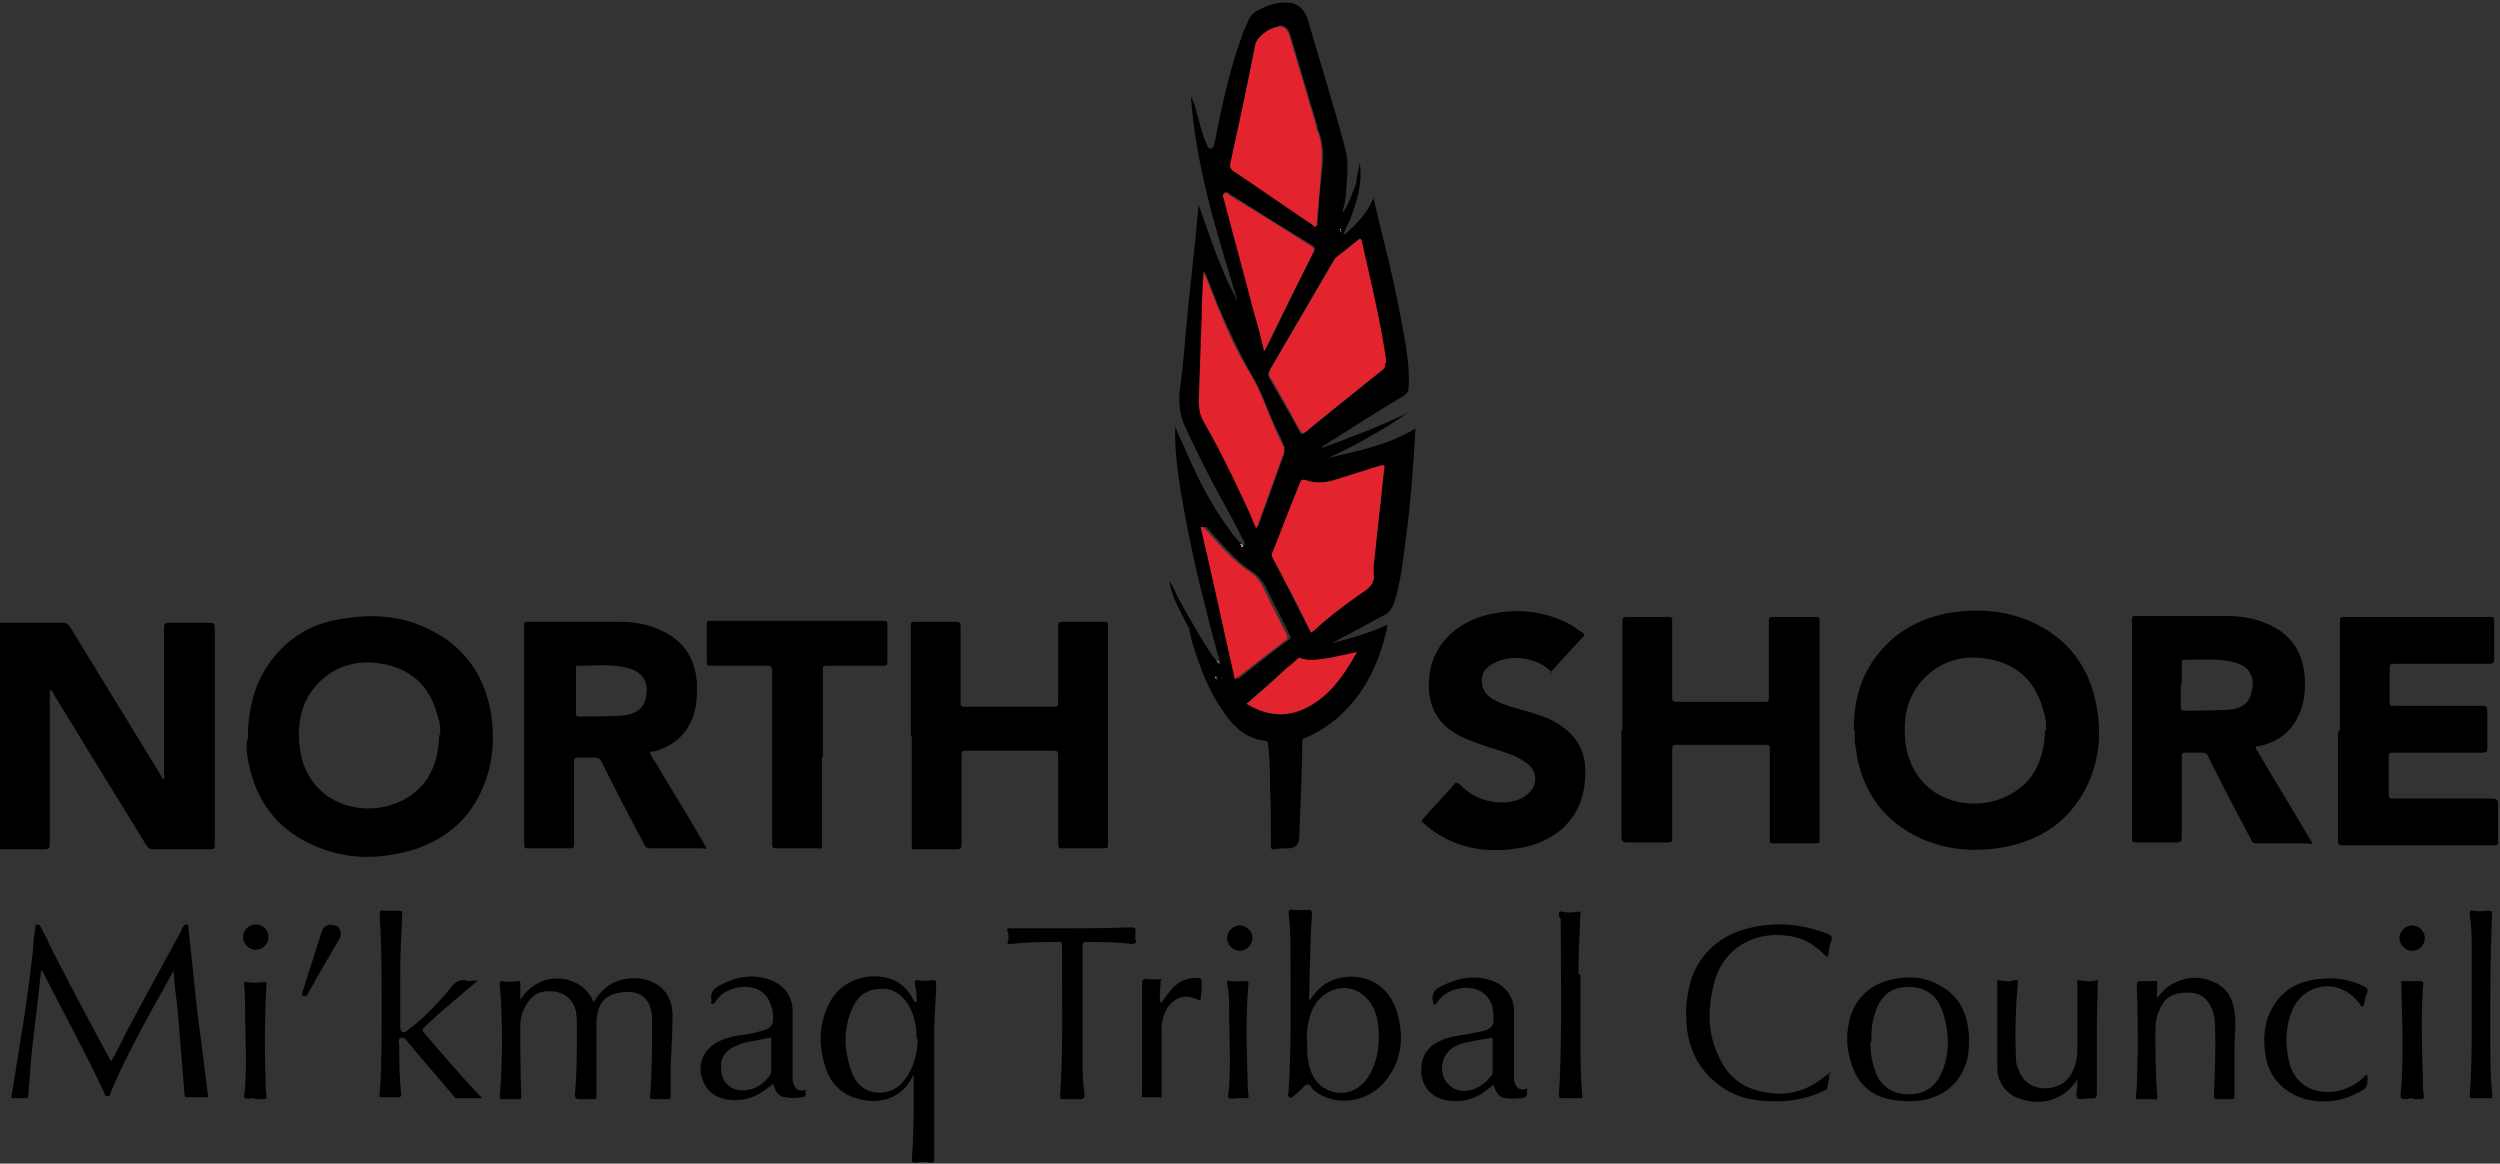 <?xml version="1.0" encoding="UTF-8"?>
<svg xmlns="http://www.w3.org/2000/svg" version="1.1" viewBox="0 0 256.1 119.2">
  <rect x="0" y="0" width="256.1" height="119.2" fill="#333333" stroke="none"/>
  <defs>
    <style>
      .cls-1 {
        fill: #fff;
      }

      .cls-2 {
        fill: #e3232e;
      }
    </style>
  </defs>
  <!-- Generator: Adobe Illustrator 28.7.1, SVG Export Plug-In . SVG Version: 1.2.0 Build 142)  -->
  <g>
    <g id="Layer_1">
      <g>
        <path d="M124.7,69.3c-1.5-2.4-2.9-4.8-4.1-7.3-.4-.8-.7-1.6-.8-2.5.3.5.6,1,.8,1.6,1.2,2.1,2.3,4.2,3.7,6.2.2.2.3.4.5.7,0,0,0,0,.2.1,0,0,0-.2,0-.2-.5-1.8-1-3.5-1.4-5.3-1.1-4.1-2-8.4-2.7-12.6-.3-2.1-.6-4.1-.5-6.3.2.5.4,1.1.7,1.6,1.3,3.1,2.8,6.2,4.8,8.9.4.6.9,1.2,1.4,1.6,0,0,0,.2.2,0,0,0,0-.1,0-.2-.8-1.6-1.6-3.1-2.5-4.7-1.3-2.4-2.5-4.8-3.6-7.2-.6-1.3-.7-2.6-.5-4,.3-2.3.5-4.7.7-7,.2-2.3.5-4.6.7-6.8.2-1.6.3-3.1.5-4.9,1.2,3.4,2.3,6.8,4,9.9-2.1-6.9-4.3-13.8-4.8-21,.3.5.5,1.2.6,1.7.3,1,.5,2,.9,2.9,0,.2.2.3.2.5.2.3.5.3.6,0,.2-.6.3-1.2.4-1.8.7-3.3,1.4-6.5,2.6-9.7,0-.2.1-.3.2-.5.3-.7.5-1.4,1.1-1.8,1.1-.6,2.3-1.1,3.6-.9.8.1,1.4.7,1.7,1.5,1.3,4.4,2.7,8.9,3.9,13.4.4,1.4.2,2.8.1,4.3,0,.8-.2,1.5-.4,2.3.3-.3.5-.7.7-1.2.2-.4.3-.8.5-1.2s.3-.9.3-1.3c.1-.4.2-.9.3-1.4.3,2.1-.3,3.9-1,5.8-.2.4-.4.8-.6,1.3,0,0-.2.2,0,.2,0,0,0,0,.2-.1,1.1-1,2.2-2.1,2.8-3.6.5,2.1,1,4.2,1.5,6.2.7,2.9,1.3,5.9,1.8,8.8.2,1.4.4,2.8.3,4.3,0,.5-.2.8-.6,1-2.7,1.6-5.3,3.3-8,5,0,0-.2,0-.3.3,3-1.1,5.9-2.2,8.8-3.6-2.6,1.8-5.3,3.3-8.1,4.6,3-.7,6.1-1.3,8.9-3-.2,3.8-.5,7.6-1,11.4-.3,2.2-.5,4.4-1.2,6.5-.2.5-.4.8-.8,1.1-1.8,1-3.7,2-5.6,3,1.9-.5,3.8-1,5.7-1.9,0,.6-.2,1-.3,1.5-.8,3-2.2,5.6-4.4,7.7-1.1,1-2.3,1.8-3.7,2.4-.2,0-.3.2-.3.4,0,3.3-.2,6.5-.3,9.7,0,.8-.4,1.2-1.1,1.2-.5,0-1,0-1.4.1-.3,0-.4,0-.4-.3,0-2.1,0-4.2-.1-6.3,0-1.3,0-2.7-.2-4.1,0-.2,0-.3-.2-.4-2-.2-3.3-1.4-4.3-2.9-1.6-2.2-2.5-4.7-3.3-7.3-.1-.4-.2-.8-.3-1.3,1.1,1.8,2,3.5,3.3,4.9,0,0,0,0,0,.1l.2.2h0c0-.1-.1-.2-.2-.3h0c0-.1,0,0,0,0h0ZM141.9,37.2v-.2c-.6-4.1-1.6-8.1-2.5-12.2,0-.3-.2-.3-.4-.1-.5.4-1,.8-1.5,1.2-.3.2-.7.4-.9.8-2.2,3.8-4.4,7.5-6.6,11.3-.1.2-.2.4,0,.7,1,1.8,2.1,3.6,3.1,5.5.2.3.3.4.6.1,2.6-2.1,5.2-4.2,7.8-6.3.2-.2.4-.4.3-.7h0ZM134.3,64.8c.1,0,.2-.2.3-.2,1.5-1.4,3.1-2.6,4.8-3.8.8-.5,1.5-1.1,1.3-2.1,0-.2,0-.4,0-.6.2-1.8.4-3.7.6-5.6.2-1.5.3-3,.5-4.5,0-.3,0-.4-.4-.3-1.6.5-3.2,1-4.8,1.5-.9.3-1.8.3-2.8,0-.3-.1-.4,0-.6.2-.9,2.4-1.8,4.7-2.8,7.1-.1.3,0,.5,0,.7.3.7.7,1.4,1.1,2.1.9,1.8,1.8,3.7,2.8,5.5h0s0,0,0,0ZM131,2.7c-.8,0-2.2,1-2.3,1.7-.9,4.1-1.7,8.2-2.6,12.4,0,.3,0,.5.3.6,2.7,1.8,5.4,3.6,8.1,5.5.2,0,.3.3.4.2.2,0,0-.3.1-.5.1-1.6.2-3.1.4-4.7s.3-3.1-.4-4.7c0-.2,0-.3-.1-.5-.9-3-1.8-6.1-2.7-9.1-.2-.7-.6-1-1.1-1h0s0,0,0,0ZM128.7,54.2c0-.2.1-.2.2-.3.9-2.5,1.8-5,2.7-7.5,0-.2,0-.4,0-.6-.3-.8-.7-1.6-1.1-2.4-.7-1.6-1.3-3.4-2.2-4.9-1.4-2.4-2.5-4.9-3.6-7.4-.4-1.1-.8-2.1-1.3-3.3,0,1.6-.1,3.1-.2,4.6-.1,2.9-.2,5.8-.3,8.6,0,.8,0,1.5.5,2.2,1,1.8,1.9,3.5,2.8,5.3.9,1.8,1.8,3.7,2.6,5.7h0ZM129.5,36c0-.2.2-.3.3-.5,1.6-3.2,3.1-6.4,4.8-9.7.2-.4.1-.5-.2-.7-2.8-1.7-5.5-3.4-8.2-5.1-.2-.1-.4-.4-.7-.3-.3.2,0,.5,0,.7,1,3.9,2,7.8,3.1,11.7.3,1.3.6,2.5,1,3.8ZM123.3,54s0,0,0,0c1.2,5.2,2.3,10.4,3.5,15.6,1.8-1.4,3.5-2.8,5.3-4.1.2-.2.1-.3,0-.5-.7-1.5-1.5-2.9-2.2-4.4-.4-.9-.9-1.6-1.7-2.1-1.5-1-2.7-2.4-3.9-3.7-.2-.3-.5-.5-.7-.8h0ZM139,66.8c-1,.2-1.9.5-2.8.6-1,.2-2,.5-3,0-.2,0-.3,0-.4.2-.5.5-1.1.9-1.6,1.4-1.2,1-2.3,2-3.5,3.1,1.8,1.1,3.7,1.5,5.7.6,2.7-1.2,4.2-3.4,5.6-5.9h0Z"/>
        <path class="cls-2" d="M141.9,37.2c0,.3,0,.5-.3.7-2.6,2.1-5.3,4.2-7.8,6.3-.3.2-.4.2-.6-.1-1-1.8-2-3.6-3.1-5.5-.2-.3,0-.4,0-.7,2.2-3.8,4.4-7.5,6.6-11.3.2-.3.6-.5.9-.8.5-.4,1-.8,1.5-1.2.2-.2.3-.2.4.1.9,4,1.9,8.1,2.5,12.2v.2s0,0,0,0Z"/>
        <path class="cls-2" d="M134.3,64.8c-.9-1.9-1.8-3.7-2.8-5.5-.3-.7-.7-1.4-1.1-2.1-.1-.2-.2-.4,0-.7.9-2.3,1.8-4.7,2.8-7.1.1-.3.3-.3.6-.2.9.3,1.8.3,2.8,0,1.6-.5,3.2-1,4.8-1.5.4-.1.5,0,.4.3-.2,1.5-.3,3-.5,4.5-.2,1.8-.4,3.7-.6,5.6,0,.2,0,.4,0,.6.2,1.1-.5,1.6-1.3,2.1-1.7,1.2-3.3,2.4-4.8,3.8,0,0-.2.1-.3.2h0s0,0,0,0Z"/>
        <path class="cls-2" d="M131,2.7c.5,0,.9.3,1.1,1,.9,3,1.8,6.1,2.7,9.1,0,.2,0,.3.1.5.7,1.5.5,3.1.4,4.7s-.3,3.1-.4,4.7c0,.2,0,.4-.1.5s-.3-.1-.4-.2c-2.7-1.8-5.4-3.7-8.1-5.5-.2-.2-.3-.3-.3-.6.9-4.1,1.8-8.2,2.6-12.4.2-.7,1.5-1.7,2.3-1.7h0s0,0,0,0Z"/>
        <path class="cls-2" d="M128.7,54.2c-.8-2-1.7-3.8-2.6-5.7-.9-1.8-1.8-3.6-2.8-5.3-.4-.7-.5-1.4-.5-2.2.1-2.9.2-5.8.3-8.6,0-1.5.1-3,.2-4.6.5,1.2.9,2.3,1.3,3.3,1,2.5,2.1,5,3.6,7.4.9,1.5,1.5,3.3,2.2,4.9.3.8.7,1.6,1.1,2.4,0,.2.1.4,0,.6-.9,2.5-1.8,5-2.7,7.5,0,0,0,.1-.2.3h0Z"/>
        <path class="cls-2" d="M129.5,36c-.3-1.3-.6-2.5-1-3.8-1-3.9-2.1-7.8-3.1-11.7,0-.2-.3-.5,0-.7.2-.2.5.2.7.3,2.8,1.7,5.5,3.4,8.2,5.1.3.2.4.3.2.7-1.6,3.2-3.2,6.4-4.8,9.7,0,.2-.2.3-.3.5Z"/>
        <path class="cls-2" d="M123.3,54c.2.3.5.5.7.8,1.2,1.3,2.4,2.7,3.9,3.7.9.5,1.3,1.3,1.7,2.1.7,1.5,1.5,3,2.2,4.4,0,.2.2.3,0,.5-1.7,1.3-3.5,2.7-5.3,4.1-1.2-5.3-2.3-10.5-3.5-15.6,0,0,0,0,0,0h0Z"/>
        <path class="cls-2" d="M139,66.8c-1.4,2.5-3,4.8-5.6,5.9-2,.8-3.8.5-5.7-.6,1.2-1,2.4-2,3.5-3.1.5-.5,1.1-.9,1.6-1.4.1,0,.2-.3.4-.2,1,.4,2,.1,3,0,.9-.2,1.8-.4,2.8-.6h0Z"/>
        <path class="cls-2" d="M137.5,23.7s-.1.1-.2.1c-.1-.1,0-.2,0-.2,0,0,0,0,0,.1h0,0Z"/>
        <path class="cls-1" d="M127.3,55.8c0,0,.1.1,0,.2-.1,0-.1,0-.2,0,0,0,0,0,0,0h0s0,0,0,0Z"/>
      </g>
      <path d="M16.8,79.8c.1-.2,0-.4,0-.6v-14.9c0-.4.1-.5.5-.5,1.4,0,2.8,0,4.2,0,.4,0,.5.1.5.5,0,7.4,0,14.8,0,22.2,0,.4,0,.5-.5.5-1.9,0-3.9,0-5.8,0-.4,0-.5-.1-.7-.4-3.2-5.2-6.4-10.4-9.5-15.5,0-.2-.2-.3-.4-.5v15.8c0,.4,0,.6-.6.6-1.4,0-2.8,0-4.2,0-.3,0-.4,0-.4-.4v-22.4c0-.3,0-.4.4-.4,2.1,0,4.1,0,6.2,0,.3,0,.4.1.6.3,3.1,5.1,6.2,10.1,9.3,15.2.1.2.2.3.3.5h0Z"/>
      <path d="M189.9,74.8c0-3.2.8-6,3-8.4,1.8-2,4.1-3.1,6.7-3.6,2.9-.5,5.8-.3,8.5.9,3.8,1.7,6,4.7,6.7,8.8.5,2.9.2,5.6-1.1,8.2-1.8,3.5-4.7,5.4-8.5,6.1-2.9.5-5.7.3-8.4-.9-3.7-1.7-5.8-4.5-6.6-8.5,0-.4-.1-.8-.2-1.3,0-.4,0-.9,0-1.3ZM209.6,74.8c0-.6,0-1.2-.2-1.7-.8-3.4-2.9-5.3-6.4-5.7-2-.2-3.9.3-5.5,1.7-2.1,1.9-2.6,4.3-2.3,7,.8,6,6.9,7.4,10.7,5.3,2.6-1.4,3.5-3.8,3.6-6.6h0Z"/>
      <path d="M25.4,75.6c0-3.5.9-6.3,3-8.7,1.8-2,4-3.1,6.6-3.5,2.9-.5,5.8-.4,8.6.9,3.8,1.7,6,4.7,6.7,8.8.4,2.6.2,5.1-.8,7.5-1.3,3.2-3.7,5.3-7,6.4-3.9,1.2-7.7,1.1-11.4-.9-3.1-1.7-4.9-4.4-5.6-7.8-.2-.9-.3-1.8-.2-2.4h0ZM45.1,75.3c0-.6,0-1.2-.2-1.7-.8-3.4-2.9-5.3-6.4-5.7-2-.2-3.9.3-5.5,1.7-2.1,1.9-2.6,4.3-2.3,7,.8,6,6.9,7.4,10.7,5.3,2.6-1.4,3.5-3.8,3.6-6.6h0Z"/>
      <path d="M231.1,76.7c1.9,3.2,3.9,6.5,5.8,9.7-.1.1-.3,0-.4,0-1.8,0-3.5,0-5.3,0-.3,0-.5-.1-.6-.4-1.5-2.8-3-5.7-4.4-8.5-.1-.3-.3-.4-.6-.4-.6,0-1.1,0-1.7,0-.3,0-.4,0-.4.4,0,2.8,0,5.6,0,8.3,0,.4-.1.5-.5.5-1.4,0-2.8,0-4.2,0-.3,0-.4,0-.4-.4,0-7.4,0-14.9,0-22.4,0-.4.1-.4.5-.4,3.1,0,6.1,0,9.2,0,1.3,0,2.7.2,3.9.7,2.6,1,3.9,2.9,4.1,5.6.1,1.6-.1,3-.9,4.4-.8,1.4-2,2.2-3.6,2.6-.1,0-.3,0-.5.1h0ZM223.4,70.1v2.4c0,.2,0,.3.3.3,1.6,0,3.1,0,4.7-.1,1-.1,1.9-.5,2.2-1.6.5-1.7-.1-2.9-1.9-3.3-1.7-.4-3.4-.2-5-.2-.3,0-.2.2-.2.3v2.3h0Z"/>
      <path d="M66.6,77.2c1.9,3.2,3.9,6.4,5.8,9.7-.2.1-.3,0-.5,0-1.7,0-3.5,0-5.2,0-.3,0-.5,0-.7-.4-1.5-2.8-3-5.7-4.4-8.5-.2-.3-.3-.4-.7-.4-.5,0-1.1,0-1.6,0-.4,0-.5.1-.5.5,0,2.8,0,5.5,0,8.3,0,.4,0,.5-.5.5-1.4,0-2.8,0-4.2,0-.3,0-.4,0-.4-.4v-22.4c0-.3,0-.4.4-.4,3.1,0,6.2,0,9.4,0,1.3,0,2.6.2,3.8.7,2.6,1,3.9,2.9,4.1,5.6,0,1.2,0,2.3-.4,3.4-.7,1.9-2.1,3.1-4.1,3.6-.1,0-.2,0-.3,0,0,0,0,0,0,0h0ZM59,70.7v2.3c0,.2,0,.4.3.4,1.5,0,3,0,4.5-.1,1-.1,2-.5,2.3-1.6.5-1.7-.2-2.9-1.9-3.3-1.7-.4-3.3-.2-5-.2-.3,0-.2.2-.2.3v2.3h0Z"/>
      <path d="M166.2,74.8v-11.1c0-.4,0-.5.5-.5,1.4,0,2.8,0,4.2,0,.4,0,.4.1.4.4,0,2.6,0,5.2,0,7.8,0,.3,0,.5.4.5,3,0,6.1,0,9.1,0,.4,0,.4-.1.4-.5,0-2.6,0-5.2,0-7.7,0-.4,0-.5.5-.5,1.4,0,2.8,0,4.2,0,.4,0,.5,0,.5.5,0,7.4,0,14.9,0,22.3,0,.3,0,.4-.4.4-1.4,0-2.9,0-4.3,0-.4,0-.4-.1-.4-.5,0-3,0-6.1,0-9.1,0-.4,0-.5-.5-.5-3,0-6,0-9,0-.4,0-.5.1-.5.5,0,3,0,6,0,9,0,.4,0,.5-.5.5-1.4,0-2.7,0-4.1,0-.5,0-.6-.2-.6-.6,0-3.7,0-7.3,0-11h0Z"/>
      <path d="M93.3,75.3v-11.1c0-.4,0-.5.5-.5,1.4,0,2.8,0,4.1,0,.5,0,.5.2.5.6,0,2.5,0,5.1,0,7.6,0,.4,0,.5.5.5,3,0,6,0,9,0,.4,0,.5,0,.5-.5,0-2.6,0-5.2,0-7.7,0-.4,0-.5.5-.5,1.4,0,2.8,0,4.2,0,.3,0,.4,0,.4.4,0,7.5,0,14.9,0,22.4,0,.3,0,.4-.4.4-1.4,0-2.8,0-4.2,0-.4,0-.5,0-.5-.5,0-3,0-6,0-9,0-.4-.1-.5-.5-.5-3,0-5.9,0-8.9,0-.4,0-.5,0-.5.5,0,3,0,6,0,9,0,.5-.1.6-.6.6-1.4,0-2.8,0-4.1,0-.4,0-.4,0-.4-.4,0-3.7,0-7.5,0-11.2h0Z"/>
      <path d="M239.7,74.8v-11.1c0-.4,0-.5.5-.5,4.9,0,9.9,0,14.8,0,.4,0,.5,0,.5.5,0,1.3,0,2.5,0,3.8,0,.4-.1.5-.5.5-3.2,0-6.5,0-9.7,0-.4,0-.5,0-.5.5,0,1.1,0,2.3,0,3.4,0,.4,0,.4.4.4,3,0,6,0,9,0,.6,0,.6.2.6.7,0,1.2,0,2.3,0,3.5,0,.5,0,.6-.6.6-3,0-6,0-9,0-.4,0-.5,0-.5.5,0,1.2,0,2.5,0,3.8,0,.3.1.4.4.4,3.4,0,6.8,0,10.2,0,.5,0,.6.2.6.6,0,1.2,0,2.4,0,3.7,0,.4,0,.5-.5.5-5.1,0-10.3,0-15.4,0-.4,0-.5-.1-.5-.5,0-3.7,0-7.4,0-11.1h0Z"/>
      <path d="M159,68.9c-1.5-1.6-4.2-1.9-5.9-1-.8.4-1.3.9-1.3,1.8,0,.9.4,1.5,1.1,1.9,1.2.7,2.6,1,4,1.4.6.2,1.2.4,1.7.6,2.3,1.1,3.8,2.7,3.8,5.4,0,2.6-.8,4.8-3,6.4-1.2.8-2.5,1.3-3.9,1.5-2.5.4-4.9.2-7.2-.9-1-.5-1.9-1.1-2.7-1.9,1.1-1.3,2.3-2.5,3.4-3.8.2-.3.3,0,.5,0,1.2,1.3,2.7,1.9,4.4,1.9.9,0,1.7-.2,2.4-.7,1.3-.9,1.3-2.5,0-3.4-1.1-.8-2.4-1.1-3.6-1.5-1.2-.4-2.4-.8-3.5-1.4-2.2-1.3-3-3.2-2.8-5.7.2-3.2,2.6-5.8,6.3-6.6,2.9-.6,5.6-.3,8.2,1.1.4.2.8.6,1.2.8.2.1.3.3,0,.5-1.1,1.2-2.2,2.4-3.3,3.6h0Z"/>
      <path d="M84.2,77.6v8.9c0,.4,0,.5-.4.4-1.4,0-2.8,0-4.2,0-.4,0-.5,0-.5-.5,0-5.9,0-11.8,0-17.6,0-.4,0-.6-.6-.6-1.9,0-3.8,0-5.7,0-.3,0-.4,0-.4-.4,0-1.3,0-2.5,0-3.8,0-.3,0-.4.4-.4h17.7c.3,0,.4,0,.4.4,0,1.2,0,2.5,0,3.8,0,.3-.1.4-.4.4-1.9,0-3.8,0-5.8,0-.4,0-.4,0-.4.4,0,3,0,5.9,0,8.9h0Z"/>
      <path d="M4.2,99.5c-.3,3-.7,5.9-1,8.8-.1,1.3-.2,2.6-.3,3.9,0,.2,0,.3-.3.3-.4,0-.8,0-1.1,0-.3,0-.4,0-.3-.3.4-2.5.8-5,1.2-7.5.4-2.5.7-5,1-7.5,0-.7.1-1.3.2-2,0-.2,0-.4.2-.5.3,0,.3.2.4.3.6,1.1,1.1,2.3,1.7,3.4,1.7,3.3,3.5,6.7,5.3,10,0,0,0,.1.2.3.5-.9,1-1.8,1.4-2.7,1.9-3.6,3.9-7.2,5.8-10.7,0-.1.1-.3.2-.4,0-.1.2-.2.3-.2.2,0,.2.1.2.3.2,1.9.4,3.8.6,5.7.2,2.2.5,4.5.8,6.7.2,1.6.4,3.2.6,4.8,0,.2,0,.3-.2.2-.6,0-1.3,0-1.9,0-.2,0-.3,0-.3-.3-.2-2.5-.4-5-.6-7.4-.1-1.7-.4-3.3-.5-5,0,0,0-.1,0-.3-.7,1.3-1.3,2.4-2,3.6-1.6,2.9-3.2,5.9-4.5,9,0,.1,0,.3-.3.3-.2,0-.3-.2-.3-.3-1.9-4.1-4.1-8.1-6.2-12.2,0,0-.1-.2-.2-.4h0Z"/>
      <path d="M53.3,102.4c2.2-3.4,6.6-2.4,7.5.3.3-.5.6-.9,1-1.3,1.3-1.3,3.8-1.6,5.4-.6,1.2.7,1.7,1.9,1.7,3.2s-.1,3.5-.2,5.2c0,1,0,2,0,3,0,.3,0,.4-.3.4-.5,0-1,0-1.5,0-.3,0-.3,0-.3-.3.2-2.6.2-5.1.2-7.7,0-.4,0-.7-.1-1.1-.4-1.7-1.7-2.1-3.3-1.8-1.3.2-2.3,1.1-2.3,3.1,0,2.4,0,4.9,0,7.4,0,.4,0,.4-.4.4-.4,0-.9,0-1.3,0-.5,0-.5-.2-.5-.5.2-2.2.2-4.4.2-6.6,0-.6,0-1.3-.1-1.9-.2-1-1-1.8-2-2-1.2-.2-2.3,0-3,1.2-.5.7-.7,1.5-.7,2.3,0,2.3,0,4.7.1,7.1,0,.4,0,.4-.4.4-.5,0-1,0-1.5,0-.2,0-.3,0-.3-.3.3-3.8.3-7.7,0-11.5,0-.2,0-.3.2-.3.5.1,1.1.1,1.6,0,.3,0,.3,0,.3.3v1.6h0Z"/>
      <path d="M93.9,102.7c0-.6,0-1.3-.2-1.9,0-.3,0-.4.3-.4.5.1,1,.1,1.5,0,.3,0,.4,0,.4.3,0,1.6-.2,3.2-.2,4.8,0,3.8,0,7.6,0,11.4,0,.6,0,1.2,0,1.8,0,.3,0,.4-.4.4-.5-.1-1-.1-1.5,0-.3,0-.4,0-.4-.3.2-2.3.2-4.6.2-6.8v-1.9c-.2.3-.3.5-.4.7-1.2,1.8-3.2,2.4-5.5,1.7-1.4-.4-2.5-1.4-3-2.8-.9-2.4-.9-4.9.4-7.2,1.2-2.1,3.9-3,6.2-2.2.9.3,1.6,1,2.1,1.8,0,.1.1.2.2.4,0,0,0,0,0,0h0ZM93.9,106.4c0-1.2-.2-2.3-.8-3.4-.7-1.1-1.6-1.8-2.9-1.7-1.3,0-2.3.7-2.8,1.8-1,2.1-1,4.3-.2,6.6.4,1.2,1.2,2,2.4,2.2,1.4.2,2.5-.4,3.3-1.6.8-1.2,1.1-2.6,1.1-3.9h0Z"/>
      <path d="M134,102.7c.6-.9,1.2-1.6,2.1-2.1,2.3-1.2,6.1-.6,7.1,3.4.6,2.3.4,4.5-1.1,6.5-1.8,2.5-5.4,3-7.6,1.1-.2-.2-.3-.6-.6-.5-.2,0-.4.3-.6.5-.3.2-.5.5-.8.7-.2.2-.4.2-.5,0-.2,0,0-.3,0-.4.3-4.7.2-9.4.2-14.2,0-1.4,0-2.7-.2-4.1,0-.4.1-.5.5-.4.5.1.9,0,1.4,0,.3,0,.5,0,.5.4-.2,2.8-.2,5.7-.3,8.5,0,.1,0,.2,0,.5ZM133.9,106.8c0,.6,0,1.2.1,1.8.2,1.3.7,2.4,1.9,3,1.7.8,3.4.2,4.4-1.5,1-1.8,1.1-3.7.8-5.6-.2-1.1-.7-2-1.6-2.7-1.7-1.2-4-.5-5,1.5-.5,1.1-.7,2.3-.6,3.5Z"/>
      <path d="M48.9,100.5c-1.8,1.5-3.6,3-5.2,4.5-.5.5-.6.5,0,1.1,1.8,2.1,3.6,4.2,5.5,6.2,0,0,0,0,.2.2-1,0-1.8,0-2.6,0-.2,0-.3-.2-.4-.3-1.5-1.8-3-3.5-4.5-5.3-.2-.2-.4-.7-.8-.6s-.2.6-.2.9c0,1.6,0,3.2.2,4.8,0,.3,0,.4-.4.4-.5,0-1,0-1.5,0-.3,0-.4,0-.3-.4.2-2.8.2-5.6.2-8.4,0-3.3,0-6.6-.2-9.9,0-.4.1-.5.5-.4.5,0,.9,0,1.4,0,.3,0,.5,0,.4.4-.1,2-.2,4.1-.2,6.1v5.3c0,.2,0,.5.2.6.2.1.4,0,.6-.2,1.4-1,2.6-2.3,3.8-3.6.1-.2.3-.3.4-.5.5-.7,1-1.2,2-.9.3,0,.7-.1,1.1,0h0Z"/>
      <path d="M187.4,109.8c0,.6-.1,1.1-.2,1.6,0,.3-.3.3-.5.4-1.7.8-3.5,1.1-5.3,1-2,0-3.9-.5-5.5-1.8-1.9-1.5-2.8-3.4-3.1-5.7-.2-1.9,0-3.7.6-5.4,1.1-2.7,3.3-4.3,6.1-4.9,2.7-.6,5.3-.3,7.8.7.4.2.4.3.3.7-.2.4-.2.9-.3,1.3,0,.1,0,.3-.1.3-.1,0-.2-.1-.3-.2-1-1-2.1-1.7-3.5-1.9-3.4-.6-6.8,1-7.8,4.8-.7,2.7-.7,5.3.6,7.8,1.1,2.3,3,3.3,5.5,3.5,2,.2,3.7-.5,5.2-1.7.2-.1.4-.3.7-.5h0Z"/>
      <path d="M195.5,112.8c-.9,0-1.8-.1-2.7-.4-1.7-.6-2.7-1.9-3.2-3.6-.5-1.6-.5-3.2,0-4.8.8-2.3,2.6-3.5,5-3.8,1.5-.2,2.9,0,4.2.8,2,1.1,2.8,3,2.9,5.2,0,1,0,2.1-.4,3-.8,2.2-2.8,3.5-5.3,3.6h-.5,0ZM191.6,106.7c0,1.3.2,2.3.6,3.3.6,1.4,1.8,2.1,3.3,2.1,1.5,0,2.6-.6,3.3-2,1-2.1.9-4.3.2-6.5-.6-1.7-1.8-2.5-3.5-2.5s-2.8.8-3.4,2.6c-.4,1.1-.4,2.2-.4,3.1h0Z"/>
      <path d="M220.8,102.4c.5-.5.9-1.1,1.4-1.4,1.6-1,3.2-1.1,4.8-.3,1.2.6,1.7,1.6,1.9,2.9.2,1.3,0,2.7,0,4v4.6c0,.3,0,.4-.4.4-.4,0-.9,0-1.3,0-.4,0-.4-.1-.4-.4.1-2.4.2-4.9.1-7.3,0-.7-.2-1.5-.6-2.1-.6-1-1.6-1.2-2.7-1.1-1.2.1-2,.7-2.4,1.8-.3.6-.4,1.3-.4,2,0,2.3,0,4.5.2,6.8,0,.2,0,.4-.3.3-.6,0-1.1,0-1.6,0-.3,0-.3,0-.3-.3.2-1.5.1-3,.2-4.5,0-2.2,0-4.3-.1-6.5,0-.8,0-.8.6-.8.4,0,.8,0,1.2,0,.3,0,.3,0,.3.3,0,.5-.1,1,0,1.7h0Z"/>
      <path d="M212.8,110.6c-.8,1.2-1.8,1.9-3.2,2.2-1.1.2-2.1,0-3.1-.4-1.2-.6-1.9-1.7-1.9-3,0-1.5,0-3.1,0-4.6,0-1.2,0-2.5,0-3.8v-.6c.6.1,1.2.2,1.8,0,.3,0,.3,0,.3.3-.2,2.4-.3,4.8-.2,7.2,0,.6,0,1.2.3,1.7.4,1.2,1.3,1.8,2.6,1.9,1.3,0,2.4-.6,2.9-1.7.3-.7.5-1.3.5-2.1,0-2.3,0-4.6,0-6.9v-.4c.7.1,1.4.2,2.1,0,0,1.5-.1,3-.1,4.5,0,2.3,0,4.7,0,7,0,.4,0,.7-.6.6-.5,0-1.1.2-1.4,0-.2-.3,0-.9,0-1.4v-.5h0Z"/>
      <path d="M103.2,96.7c.1-.5.2-.9,0-1.3-.1-.4.2-.3.4-.3,1.6,0,3.1,0,4.7,0,2.5,0,5,0,7.5-.1.5,0,.6.1.5.6,0,.2,0,.4,0,.6.2.4,0,.5-.4.5-1.5-.2-3-.2-4.5-.2-.3,0-.5,0-.5.4,0,3.9,0,7.8,0,11.7,0,1.2,0,2.3.2,3.4,0,.4,0,.6-.5.6-.5,0-1.1,0-1.6,0-.3,0-.4,0-.4-.3.3-4.5.2-9,.2-13.5,0-.6,0-1.2,0-1.8,0-.4,0-.6-.5-.5-1.6,0-3.1,0-4.7.2,0,0-.1,0-.3,0h0Z"/>
      <path d="M82.5,111.7c.1.5,0,.7-.4.7-.6.1-1.1.1-1.6,0-.8,0-1.1-.7-1.3-1.4-.2.2-.3.3-.5.4-1.3,1.1-2.8,1.5-4.4,1.2-1.4-.3-2.2-1.2-2.5-2.6-.2-1.3.4-2.5,1.6-3.2.9-.5,1.9-.7,2.8-.8.8-.1,1.5-.3,2.2-.5.5-.2.8-.5.8-1.1,0-.4,0-.9-.2-1.3-.4-1.6-1.8-2.3-3.6-1.9-.8.2-1.6.6-2.1,1.4,0,.1-.2.3-.4.2-.2,0,0-.2,0-.3-.2-.8.2-1.2.9-1.6,1.7-.9,3.5-1.2,5.4-.4,1.3.6,2,1.7,2,3.1,0,2.2,0,4.3,0,6.5,0,.2,0,.4,0,.6.2.9.6,1.2,1.5.9h0ZM79,106.3c-.2,0-.4,0-.6.1-1,.2-2,.3-2.9.7-1.3.5-1.8,1.4-1.6,2.7.1,1.1,1,1.9,2.1,1.9,1.3,0,2.2-.6,2.9-1.6,0,0,.1-.2.1-.3v-3.6Z"/>
      <path d="M156.4,111.7c.1.5,0,.7-.5.8-.6,0-1.1.1-1.6,0-.7,0-1.1-.6-1.3-1.4-.2.2-.3.3-.5.4-1.3,1.1-2.7,1.5-4.4,1.2-1.4-.3-2.3-1.2-2.5-2.7-.1-1.3.3-2.5,1.6-3.2,1-.6,2.2-.7,3.3-.9.6-.1,1.2-.2,1.8-.4.4-.2.7-.4.7-1,0-.4,0-.9-.1-1.3-.4-1.6-1.9-2.3-3.6-1.9-.9.2-1.6.7-2.1,1.4,0,.1-.2.2-.3.2-.2,0,0-.2-.1-.3-.2-.8.2-1.3.9-1.6,1.8-.9,3.6-1.2,5.5-.4,1.2.6,1.9,1.7,1.9,3,0,2.2,0,4.3,0,6.5,0,.2,0,.4,0,.6.2.8.6,1.1,1.4.8h0ZM152.9,106.3c-.6.1-1.2.2-1.8.3-.9.2-1.8.3-2.5.9-1.1.9-1.2,2.8-.1,3.7,1.5,1.3,3.6.1,4.4-1.2,0,0,0,0,0-.2v-3.6h0Z"/>
      <path d="M242.5,110.1c.1,1.1,0,1.4-.9,1.8-2.5,1.4-5.6,1.2-7.6-.4-1.1-.9-1.7-2-1.9-3.3-.3-1.7-.2-3.4.7-5,1-1.8,2.7-2.7,4.7-2.9,1.6-.2,3.1,0,4.6.7.4.2.6.4.3.9-.1.2-.1.5-.2.8,0,.1,0,.4-.2.4-.2,0-.2-.2-.3-.3-.6-.8-1.3-1.3-2.2-1.6-2-.6-4.1.5-4.8,2.6-.6,1.6-.6,3.3-.2,5,.7,2.9,3.4,3.4,5.3,2.9.9-.3,1.7-.7,2.4-1.4,0,0,.1-.2.3-.2h0Z"/>
      <path d="M253.2,104.7c0-2.4,0-4.9,0-7.4,0-1.2,0-2.4-.2-3.6,0-.3,0-.5.4-.4.5.1,1,0,1.5,0,.2,0,.4,0,.4.3-.2,4.1-.2,8.1-.2,12.2,0,2.1,0,4.2.2,6.4,0,.3,0,.3-.3.3-.6,0-1.1,0-1.7,0-.3,0-.3,0-.3-.3.2-2.5.2-5,.2-7.5h0Z"/>
      <path d="M161.9,99.8c0,2.1,0,4.2,0,6.3,0,2.1,0,4.2.2,6.2,0,.2-.1.2-.3.2-.6,0-1.2,0-1.8,0-.3,0-.3-.1-.3-.3.3-5,.2-10,.2-15s-.1-2.4-.2-3.5c0-.3,0-.4.3-.3.5.1,1.1.1,1.6,0,.1,0,.4-.1.3.2-.1,2.1-.2,4.2-.2,6.2h0Z"/>
      <path d="M118.9,100.4c0,.8-.2,1.6,0,2.4.3-.4.6-.8.9-1.2.7-.9,1.6-1.5,2.9-1.4.3,0,.4,0,.4.5,0,.5,0,1-.1,1.5,0,.2,0,.4-.3.2-1.6-.8-3,.1-3.5,1.7-.2.5-.2,1-.2,1.5,0,2.2,0,4.4,0,6.5,0,.3,0,.4-.3.3-.5,0-.9,0-1.4,0-.3,0-.4,0-.3-.4,0-1.5,0-3,0-4.5,0-2.2,0-4.4,0-6.6,0-.4,0-.7.6-.6.5.1,1,0,1.5,0h0Z"/>
      <path d="M26.1,112.5c-.4,0-.8.1-1,0-.2-.2,0-.7,0-1,.2-2.8,0-5.7,0-8.5,0-.7,0-1.4-.1-2.1,0-.3,0-.4.3-.3.5.1,1.1.1,1.7,0,.2,0,.3,0,.3.2-.2,3.3-.2,6.6-.1,9.8,0,.6,0,1.1.1,1.7,0,.2,0,.3-.3.3-.3,0-.6,0-.9,0h0s0,0,0,0Z"/>
      <path d="M126.9,112.5c-.4,0-.8.1-1,0-.2-.2,0-.7,0-1,.2-2.8,0-5.7,0-8.5,0-.7,0-1.4-.2-2.2,0-.3,0-.4.3-.3.5.1,1.1,0,1.6,0,.2,0,.3,0,.3.2-.3,3.3-.2,6.6-.1,9.8,0,.6,0,1.1.1,1.7,0,.3,0,.3-.3.3-.3,0-.6,0-.9,0h0Z"/>
      <path d="M247.2,112.5c-.4,0-.9.2-1.2,0-.2-.2,0-.8,0-1.2.2-3.3.1-6.6,0-9.9,0-.3,0-.6,0-.9.3,0,.6,0,.9,0h.7c.7,0,.7,0,.6.7-.2,3.1-.1,6.2,0,9.4,0,.5,0,1.1.1,1.6,0,.3,0,.4-.4.4-.2,0-.4,0-.7,0h0Z"/>
      <path d="M34.9,95.6c0,.2,0,.4-.2.7-1.1,1.9-2.2,3.7-3.2,5.6-.1.2-.2.2-.4.1-.2,0-.2-.2-.1-.4.6-2,1.3-4,1.9-6,.2-.8.8-1,1.4-.8.4.1.6.4.6.9Z"/>
      <path d="M27.5,96c0,.7-.6,1.3-1.3,1.3-.7,0-1.3-.6-1.3-1.3s.6-1.3,1.3-1.3c.8,0,1.3.6,1.3,1.3h0Z"/>
      <path d="M128.3,96.1c0,.7-.6,1.3-1.3,1.3-.7,0-1.3-.6-1.3-1.3,0-.7.6-1.3,1.3-1.3s1.3.6,1.3,1.3h0Z"/>
      <path d="M248.4,96.1c0,.7-.6,1.3-1.3,1.3-.7,0-1.3-.6-1.3-1.3,0-.7.6-1.3,1.3-1.3s1.3.6,1.3,1.3h0Z"/>
      <path class="cls-1" d="M124.6,69.4c0,0,.1.2.2.3,0,0,0,0,0,0l-.2-.2s0,0,0,0h0Z"/>
      <path class="cls-1" d="M137.4,23.5s-.1.1-.1.1c-.1-.1,0-.2,0-.2,0,0,0,0,0,.1h0Z"/>
      <path class="cls-1" d="M127.2,55.7c0,0,.1,0,0,.1,0,0,0,0-.2,0,0,0,0,0,0,0h0Z"/>
      <path class="cls-1" d="M124.8,67.7c0,0,0,.1,0,.2,0,0,0,0-.1-.1,0,0,0,0,0,0Z"/>
      <path class="cls-1" d="M124.5,69.5h0c0-.2,0-.2.1-.2,0,0,0,0,0,.1,0,0,0,0,0,0h0Z"/>
    </g>
  </g>
</svg>
